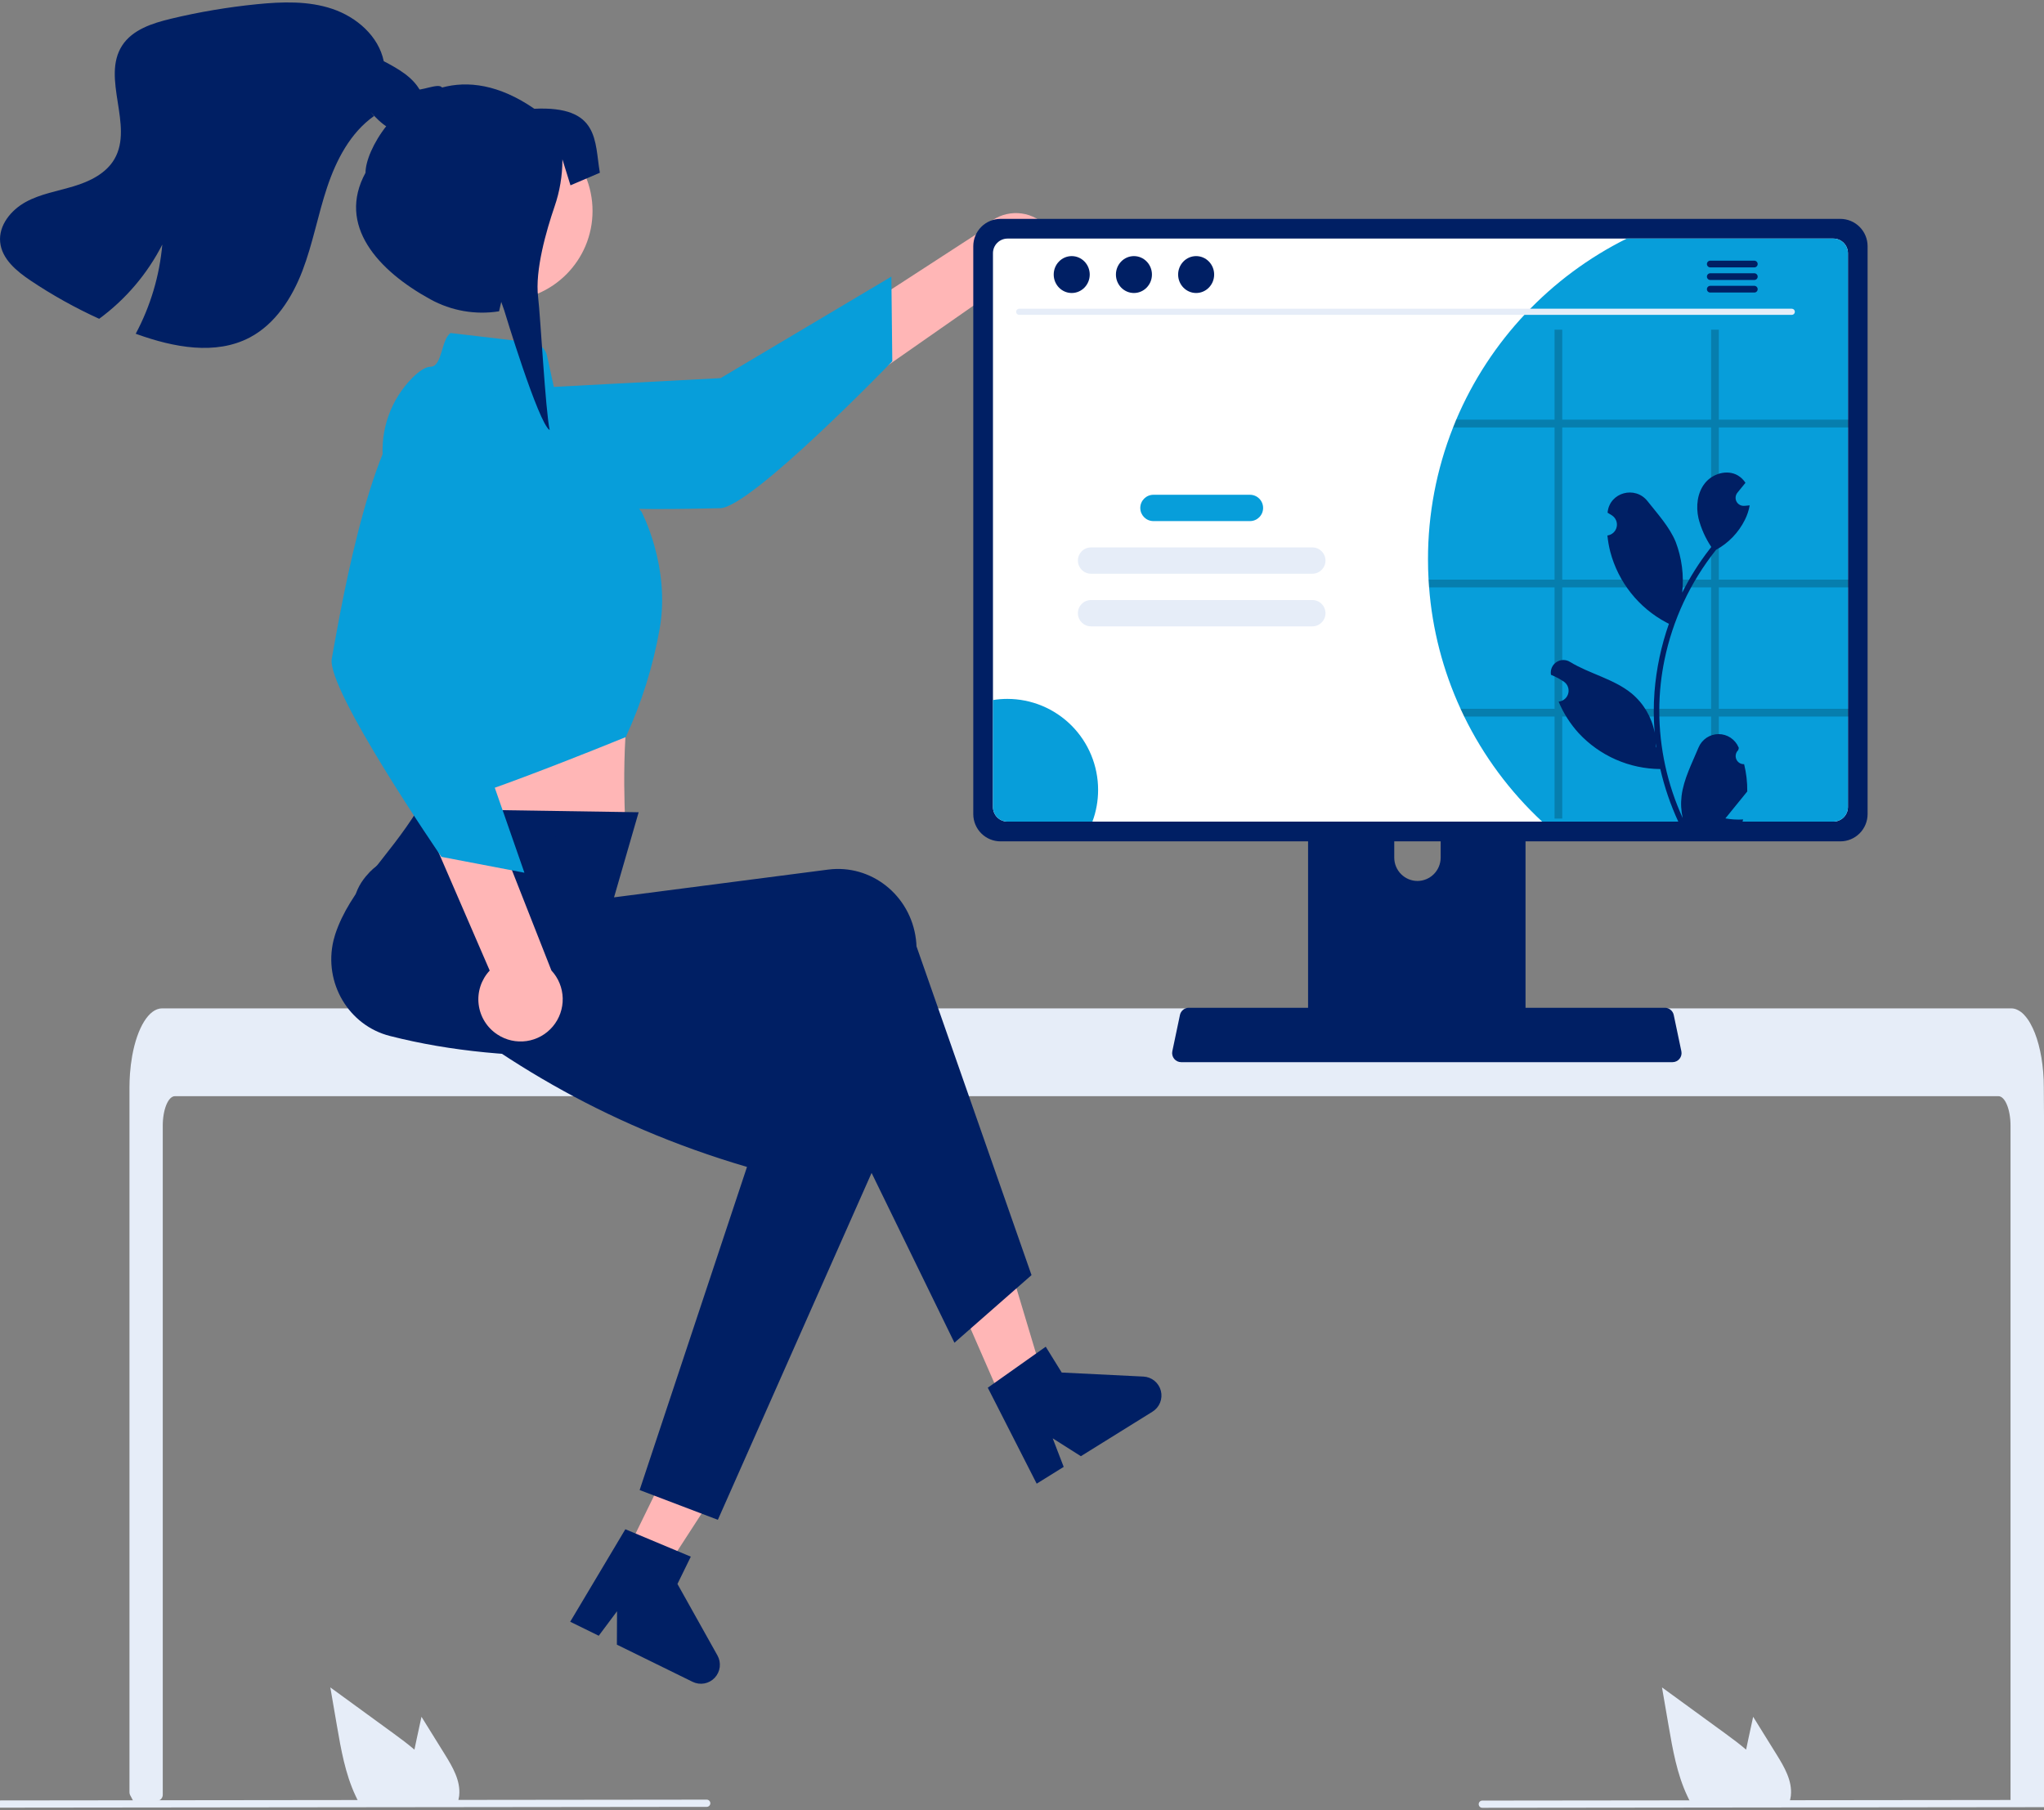<svg width="420" height="372" viewBox="0 0 420 372" fill="none" xmlns="http://www.w3.org/2000/svg">
<rect x="0" y="0" width="420" height="372" fill="#808080" stroke="none"/>
<g clip-path="url(#clip0_2521_22543)">
<path d="M208.671 294.191L216.63 290.621L206.662 257.406L194.914 262.674L208.671 294.191Z" fill="#FFB6B6"/>
<path d="M202.971 285.172L214.877 276.746L218.163 282.055L234.954 282.883C235.783 282.924 236.578 283.229 237.222 283.754C237.866 284.28 238.325 284.998 238.533 285.803C238.741 286.609 238.686 287.46 238.377 288.232C238.068 289.005 237.521 289.658 236.816 290.096L222.096 299.247L216.308 295.574L218.568 301.441L213.018 304.891L202.971 285.172Z" fill="#001F64"/>
<path d="M413.121 231.319C413.121 227.979 412.002 225.268 410.628 225.261H35.944C34.564 225.268 33.45 227.979 33.444 231.319V368.831C33.444 369.141 33.329 369.44 33.121 369.669C32.913 369.899 32.627 370.043 32.319 370.073C31.314 370.17 30.308 370.26 29.302 370.343C29.278 370.343 29.253 370.349 29.228 370.349C28.681 370.399 28.133 370.437 27.586 370.48H27.58C27.298 369.959 27.02 369.433 26.745 368.902C26.652 368.723 26.604 368.524 26.604 368.323V223.46C26.604 222.538 26.641 221.609 26.703 220.693C26.792 219.435 26.948 218.183 27.169 216.941C28.22 211.151 30.596 207.231 33.295 207.219H413.271C413.665 207.221 414.054 207.304 414.415 207.462C414.945 207.697 415.425 208.034 415.827 208.453C416.372 209.021 416.839 209.66 417.213 210.354C418.544 212.703 419.496 216.206 419.832 220.282C419.832 220.319 419.838 220.356 419.838 220.394C419.925 221.403 419.968 222.432 419.962 223.46L420.049 236.816L420.105 244.781L420.273 269.772L420.335 278.647L420.609 369.764C420.609 370.094 420.478 370.411 420.245 370.645C420.011 370.879 419.695 371.01 419.365 371.01H414.365C414.035 371.01 413.719 370.879 413.486 370.645C413.252 370.411 413.121 370.094 413.121 369.764V231.319Z" fill="#E6EDF8"/>
<path d="M311.309 144.723H270.936C270.365 144.724 269.817 144.952 269.414 145.357C269.011 145.762 268.785 146.311 268.785 146.884V210.798H313.465V146.884C313.465 146.6 313.41 146.319 313.301 146.057C313.193 145.794 313.034 145.556 312.834 145.355C312.634 145.155 312.396 144.995 312.134 144.887C311.872 144.778 311.592 144.723 311.309 144.723ZM291.258 181.038C289.996 181.032 288.786 180.527 287.894 179.632C287.001 178.738 286.497 177.526 286.491 176.26V168.889C286.492 167.622 286.995 166.409 287.889 165.514C288.783 164.619 289.995 164.116 291.258 164.116C292.522 164.116 293.733 164.619 294.627 165.514C295.521 166.409 296.024 167.622 296.026 168.889V176.26C296.02 177.526 295.516 178.738 294.623 179.632C293.73 180.527 292.521 181.032 291.258 181.038Z" fill="#001F64"/>
<path d="M268.645 208.758V214.924C268.645 215.244 268.772 215.55 268.998 215.776C269.223 216.002 269.529 216.129 269.847 216.13H312.399C312.717 216.128 313.022 216.001 313.248 215.775C313.473 215.549 313.6 215.244 313.602 214.924V208.758H268.645Z" fill="#001F64"/>
<path d="M216.774 55.719C216.309 56.891 215.594 57.947 214.678 58.812C213.762 59.678 212.668 60.331 211.473 60.727C210.277 61.122 209.01 61.25 207.76 61.102C206.51 60.953 205.308 60.532 204.238 59.868L147.249 99.654L145.676 83.799L201.709 47.417C202.942 45.69 204.764 44.476 206.831 44.005C208.897 43.534 211.064 43.839 212.921 44.862C214.778 45.886 216.196 47.556 216.906 49.557C217.616 51.558 217.569 53.75 216.774 55.719Z" fill="#FFB6B6"/>
<path d="M89.178 80.803C89.178 80.803 83.007 89.94 92.69 98.027C102.373 106.113 141.621 104.504 147.955 104.435C154.289 104.365 183.348 74.239 183.348 74.239L183.158 56.84L148.072 77.703L89.178 80.803Z" fill="#079EDA"/>
<path d="M85.684 141.471L86.306 153.313C86.306 153.313 84.471 163.802 85.981 166.065C87.479 168.318 128.623 171.668 128.623 171.668C128.623 171.668 127.333 154.008 129.66 141.234L85.684 141.471Z" fill="#FFB6B6"/>
<path d="M211.957 262.034L196.119 275.928L165.079 212.308C134.298 217.613 105.259 219.313 80.142 212.895C71.638 210.752 66.439 201.952 68.531 193.24C68.629 192.832 68.742 192.429 68.87 192.031C71.876 182.839 79.745 176.336 85.945 166.227L131.229 166.916L126.171 184.405L170.161 178.7C179.008 177.553 187.087 183.97 188.207 193.034C188.266 193.512 188.305 193.993 188.323 194.475L211.957 262.034Z" fill="#001F64"/>
<path d="M103.366 61.781C113.522 61.781 121.754 53.531 121.754 43.353C121.754 33.176 113.522 24.926 103.366 24.926C93.211 24.926 84.978 33.176 84.978 43.353C84.978 53.531 93.211 61.781 103.366 61.781Z" fill="#FFB6B6"/>
<path d="M92.587 68.434L109.447 70.421C110.158 70.505 110.826 70.809 111.356 71.291C111.887 71.773 112.254 72.409 112.407 73.109L115.088 85.405L131.802 105.131C131.802 105.131 137.804 116.409 135.553 129.19C134.199 136.887 131.856 144.376 128.582 151.469C128.582 151.469 87.478 168.317 85.977 166.061C84.477 163.805 83.99 153.56 83.99 153.56L78.701 94.601C78.399 91.495 78.786 88.359 79.835 85.42C80.884 82.481 82.569 79.812 84.769 77.602C86.103 76.287 87.419 75.366 88.491 75.366C90.912 75.284 90.602 69.824 92.587 68.434Z" fill="#079EDA"/>
<path d="M128.764 318.894L136.588 322.735L155.423 293.645L143.875 287.977L128.764 318.894Z" fill="#FFB6B6"/>
<path d="M147.505 312.319L131.431 306.203L153.492 239.801C123.521 230.995 100.914 216.81 81.175 199.973C74.479 194.3 69.457 187.013 75.16 180.111C75.426 179.789 75.705 179.477 75.995 179.175C82.729 172.247 99.821 173.58 109.826 167.234L132.202 191.176L130.8 197.59L172.81 211.861C181.258 214.731 185.696 224.056 182.723 232.689C182.566 233.144 182.39 233.593 182.195 234.034L147.505 312.319Z" fill="#001F64"/>
<path d="M128.497 314.258L141.946 319.891L139.203 325.501L147.423 340.197C147.829 340.923 147.993 341.76 147.891 342.586C147.788 343.412 147.426 344.183 146.855 344.788C146.284 345.392 145.536 345.798 144.719 345.946C143.902 346.094 143.059 345.976 142.313 345.61L126.757 337.973L126.789 331.108L123.029 336.143L117.164 333.264L128.497 314.258Z" fill="#001F64"/>
<path d="M102.2 212.585C101.145 211.896 100.254 210.984 99.589 209.913C98.924 208.842 98.502 207.638 98.352 206.386C98.202 205.133 98.327 203.863 98.72 202.665C99.112 201.466 99.762 200.368 100.624 199.449L72.994 135.59L88.814 137.184L113.303 199.43C114.748 200.983 115.575 203.014 115.626 205.137C115.678 207.26 114.95 209.328 113.581 210.95C112.213 212.571 110.298 213.633 108.201 213.935C106.103 214.236 103.968 213.756 102.2 212.585Z" fill="#FFB6B6"/>
<path d="M102.929 82.279C102.929 82.279 95.213 74.409 85.387 82.319C75.56 90.23 69.362 129.102 68.176 135.337C66.99 141.573 90.702 176.084 90.702 176.084L107.757 179.342L94.299 140.746L102.929 82.279Z" fill="#079EDA"/>
<path d="M378.16 44.98H205.582C204.099 44.983 202.678 45.574 201.629 46.625C200.581 47.675 199.991 49.1 199.988 50.586V167.293C199.99 168.779 200.579 170.204 201.628 171.255C202.677 172.306 204.099 172.897 205.582 172.898H378.16C379.643 172.897 381.064 172.306 382.113 171.255C383.162 170.204 383.751 168.779 383.753 167.293V50.586C383.751 49.1 383.16 47.675 382.112 46.625C381.064 45.574 379.642 44.983 378.16 44.98Z" fill="#001F64"/>
<path d="M376.72 49.027H207.024C206.231 49.029 205.47 49.346 204.909 49.91C204.348 50.473 204.033 51.236 204.033 52.031V165.846C204.035 166.64 204.35 167.402 204.911 167.964C205.471 168.526 206.232 168.842 207.024 168.843H376.72C377.513 168.842 378.273 168.526 378.834 167.964C379.394 167.402 379.71 166.64 379.711 165.846V52.031C379.711 51.236 379.396 50.473 378.835 49.91C378.275 49.346 377.514 49.029 376.72 49.027Z" fill="white"/>
<path d="M343.666 218.272H242.707C242.43 218.272 242.158 218.211 241.908 218.091C241.659 217.972 241.439 217.799 241.265 217.584C241.091 217.369 240.966 217.118 240.902 216.848C240.837 216.579 240.833 216.299 240.889 216.028L242.456 208.571C242.545 208.154 242.774 207.78 243.105 207.512C243.435 207.243 243.847 207.095 244.273 207.094H342.1C342.526 207.095 342.938 207.243 343.269 207.512C343.599 207.78 343.828 208.154 343.917 208.571L345.484 216.028C345.541 216.299 345.537 216.579 345.472 216.848C345.407 217.118 345.283 217.369 345.109 217.584C344.934 217.799 344.715 217.972 344.465 218.091C344.216 218.211 343.943 218.272 343.666 218.272Z" fill="#001F64"/>
<path d="M247.796 208.438H245.294C245.126 208.438 244.99 208.574 244.99 208.742V210.003C244.99 210.171 245.126 210.307 245.294 210.307H247.796C247.964 210.307 248.1 210.171 248.1 210.003V208.742C248.1 208.574 247.964 208.438 247.796 208.438Z" fill="#001F64"/>
<path d="M254.015 208.438H251.513C251.345 208.438 251.209 208.574 251.209 208.742V210.003C251.209 210.171 251.345 210.307 251.513 210.307H254.015C254.183 210.307 254.318 210.171 254.318 210.003V208.742C254.318 208.574 254.183 208.438 254.015 208.438Z" fill="#001F64"/>
<path d="M260.234 208.438H257.731C257.564 208.438 257.428 208.574 257.428 208.742V210.003C257.428 210.171 257.564 210.307 257.731 210.307H260.234C260.401 210.307 260.537 210.171 260.537 210.003V208.742C260.537 208.574 260.401 208.438 260.234 208.438Z" fill="#001F64"/>
<path d="M266.452 208.438H263.95C263.782 208.438 263.646 208.574 263.646 208.742V210.003C263.646 210.171 263.782 210.307 263.95 210.307H266.452C266.62 210.307 266.756 210.171 266.756 210.003V208.742C266.756 208.574 266.62 208.438 266.452 208.438Z" fill="#001F64"/>
<path d="M272.673 208.438H270.171C270.003 208.438 269.867 208.574 269.867 208.742V210.003C269.867 210.171 270.003 210.307 270.171 210.307H272.673C272.841 210.307 272.977 210.171 272.977 210.003V208.742C272.977 208.574 272.841 208.438 272.673 208.438Z" fill="#001F64"/>
<path d="M278.892 208.438H276.39C276.222 208.438 276.086 208.574 276.086 208.742V210.003C276.086 210.171 276.222 210.307 276.39 210.307H278.892C279.059 210.307 279.195 210.171 279.195 210.003V208.742C279.195 208.574 279.059 208.438 278.892 208.438Z" fill="#001F64"/>
<path d="M285.111 208.438H282.608C282.441 208.438 282.305 208.574 282.305 208.742V210.003C282.305 210.171 282.441 210.307 282.608 210.307H285.111C285.278 210.307 285.414 210.171 285.414 210.003V208.742C285.414 208.574 285.278 208.438 285.111 208.438Z" fill="#001F64"/>
<path d="M291.329 208.438H288.827C288.659 208.438 288.523 208.574 288.523 208.742V210.003C288.523 210.171 288.659 210.307 288.827 210.307H291.329C291.497 210.307 291.633 210.171 291.633 210.003V208.742C291.633 208.574 291.497 208.438 291.329 208.438Z" fill="#001F64"/>
<path d="M297.548 208.438H295.046C294.878 208.438 294.742 208.574 294.742 208.742V210.003C294.742 210.171 294.878 210.307 295.046 210.307H297.548C297.716 210.307 297.852 210.171 297.852 210.003V208.742C297.852 208.574 297.716 208.438 297.548 208.438Z" fill="#001F64"/>
<path d="M303.767 208.438H301.265C301.097 208.438 300.961 208.574 300.961 208.742V210.003C300.961 210.171 301.097 210.307 301.265 210.307H303.767C303.934 210.307 304.07 210.171 304.07 210.003V208.742C304.07 208.574 303.934 208.438 303.767 208.438Z" fill="#001F64"/>
<path d="M309.986 208.438H307.483C307.316 208.438 307.18 208.574 307.18 208.742V210.003C307.18 210.171 307.316 210.307 307.483 210.307H309.986C310.153 210.307 310.289 210.171 310.289 210.003V208.742C310.289 208.574 310.153 208.438 309.986 208.438Z" fill="#001F64"/>
<path d="M316.204 208.438H313.702C313.534 208.438 313.398 208.574 313.398 208.742V210.003C313.398 210.171 313.534 210.307 313.702 210.307H316.204C316.372 210.307 316.508 210.171 316.508 210.003V208.742C316.508 208.574 316.372 208.438 316.204 208.438Z" fill="#001F64"/>
<path d="M322.423 208.438H319.921C319.753 208.438 319.617 208.574 319.617 208.742V210.003C319.617 210.171 319.753 210.307 319.921 210.307H322.423C322.591 210.307 322.727 210.171 322.727 210.003V208.742C322.727 208.574 322.591 208.438 322.423 208.438Z" fill="#001F64"/>
<path d="M328.642 208.438H326.14C325.972 208.438 325.836 208.574 325.836 208.742V210.003C325.836 210.171 325.972 210.307 326.14 210.307H328.642C328.809 210.307 328.945 210.171 328.945 210.003V208.742C328.945 208.574 328.809 208.438 328.642 208.438Z" fill="#001F64"/>
<path d="M334.861 208.438H332.358C332.191 208.438 332.055 208.574 332.055 208.742V210.003C332.055 210.171 332.191 210.307 332.358 210.307H334.861C335.028 210.307 335.164 210.171 335.164 210.003V208.742C335.164 208.574 335.028 208.438 334.861 208.438Z" fill="#001F64"/>
<path d="M341.079 208.438H338.577C338.409 208.438 338.273 208.574 338.273 208.742V210.003C338.273 210.171 338.409 210.307 338.577 210.307H341.079C341.247 210.307 341.383 210.171 341.383 210.003V208.742C341.383 208.574 341.247 208.438 341.079 208.438Z" fill="#001F64"/>
<path d="M247.722 211.555H245.22C245.052 211.555 244.916 211.691 244.916 211.859V213.12C244.916 213.288 245.052 213.424 245.22 213.424H247.722C247.89 213.424 248.025 213.288 248.025 213.12V211.859C248.025 211.691 247.89 211.555 247.722 211.555Z" fill="#001F64"/>
<path d="M253.941 211.555H251.438C251.271 211.555 251.135 211.691 251.135 211.859V213.12C251.135 213.288 251.271 213.424 251.438 213.424H253.941C254.108 213.424 254.244 213.288 254.244 213.12V211.859C254.244 211.691 254.108 211.555 253.941 211.555Z" fill="#001F64"/>
<path d="M260.159 211.555H257.657C257.489 211.555 257.354 211.691 257.354 211.859V213.12C257.354 213.288 257.489 213.424 257.657 213.424H260.159C260.327 213.424 260.463 213.288 260.463 213.12V211.859C260.463 211.691 260.327 211.555 260.159 211.555Z" fill="#001F64"/>
<path d="M266.378 211.555H263.876C263.708 211.555 263.572 211.691 263.572 211.859V213.12C263.572 213.288 263.708 213.424 263.876 213.424H266.378C266.546 213.424 266.682 213.288 266.682 213.12V211.859C266.682 211.691 266.546 211.555 266.378 211.555Z" fill="#001F64"/>
<path d="M272.597 211.555H270.095C269.927 211.555 269.791 211.691 269.791 211.859V213.12C269.791 213.288 269.927 213.424 270.095 213.424H272.597C272.765 213.424 272.9 213.288 272.9 213.12V211.859C272.9 211.691 272.765 211.555 272.597 211.555Z" fill="#001F64"/>
<path d="M278.816 211.555H276.313C276.146 211.555 276.01 211.691 276.01 211.859V213.12C276.01 213.288 276.146 213.424 276.313 213.424H278.816C278.983 213.424 279.119 213.288 279.119 213.12V211.859C279.119 211.691 278.983 211.555 278.816 211.555Z" fill="#001F64"/>
<path d="M285.034 211.555H282.532C282.364 211.555 282.229 211.691 282.229 211.859V213.12C282.229 213.288 282.364 213.424 282.532 213.424H285.034C285.202 213.424 285.338 213.288 285.338 213.12V211.859C285.338 211.691 285.202 211.555 285.034 211.555Z" fill="#001F64"/>
<path d="M291.255 211.555H288.753C288.585 211.555 288.449 211.691 288.449 211.859V213.12C288.449 213.288 288.585 213.424 288.753 213.424H291.255C291.423 213.424 291.559 213.288 291.559 213.12V211.859C291.559 211.691 291.423 211.555 291.255 211.555Z" fill="#001F64"/>
<path d="M297.474 211.555H294.972C294.804 211.555 294.668 211.691 294.668 211.859V213.12C294.668 213.288 294.804 213.424 294.972 213.424H297.474C297.641 213.424 297.777 213.288 297.777 213.12V211.859C297.777 211.691 297.641 211.555 297.474 211.555Z" fill="#001F64"/>
<path d="M303.693 211.555H301.19C301.023 211.555 300.887 211.691 300.887 211.859V213.12C300.887 213.288 301.023 213.424 301.19 213.424H303.693C303.86 213.424 303.996 213.288 303.996 213.12V211.859C303.996 211.691 303.86 211.555 303.693 211.555Z" fill="#001F64"/>
<path d="M309.911 211.555H307.409C307.241 211.555 307.105 211.691 307.105 211.859V213.12C307.105 213.288 307.241 213.424 307.409 213.424H309.911C310.079 213.424 310.215 213.288 310.215 213.12V211.859C310.215 211.691 310.079 211.555 309.911 211.555Z" fill="#001F64"/>
<path d="M316.13 211.555H313.628C313.46 211.555 313.324 211.691 313.324 211.859V213.12C313.324 213.288 313.46 213.424 313.628 213.424H316.13C316.298 213.424 316.434 213.288 316.434 213.12V211.859C316.434 211.691 316.298 211.555 316.13 211.555Z" fill="#001F64"/>
<path d="M322.349 211.555H319.847C319.679 211.555 319.543 211.691 319.543 211.859V213.12C319.543 213.288 319.679 213.424 319.847 213.424H322.349C322.516 213.424 322.652 213.288 322.652 213.12V211.859C322.652 211.691 322.516 211.555 322.349 211.555Z" fill="#001F64"/>
<path d="M328.568 211.555H326.065C325.898 211.555 325.762 211.691 325.762 211.859V213.12C325.762 213.288 325.898 213.424 326.065 213.424H328.568C328.735 213.424 328.871 213.288 328.871 213.12V211.859C328.871 211.691 328.735 211.555 328.568 211.555Z" fill="#001F64"/>
<path d="M334.786 211.555H332.284C332.116 211.555 331.98 211.691 331.98 211.859V213.12C331.98 213.288 332.116 213.424 332.284 213.424H334.786C334.954 213.424 335.09 213.288 335.09 213.12V211.859C335.09 211.691 334.954 211.555 334.786 211.555Z" fill="#001F64"/>
<path d="M341.005 211.555H338.503C338.335 211.555 338.199 211.691 338.199 211.859V213.12C338.199 213.288 338.335 213.424 338.503 213.424H341.005C341.173 213.424 341.309 213.288 341.309 213.12V211.859C341.309 211.691 341.173 211.555 341.005 211.555Z" fill="#001F64"/>
<path d="M299.338 215.293H275.069C274.902 215.293 274.766 215.429 274.766 215.597V216.858C274.766 217.026 274.902 217.163 275.069 217.163H299.338C299.505 217.163 299.641 217.026 299.641 216.858V215.597C299.641 215.429 299.505 215.293 299.338 215.293Z" fill="#001F64"/>
<path d="M365.032 360.519L360.237 352.797L359.28 357.209C359.112 357.982 358.944 358.767 358.788 359.547C357.426 358.381 355.977 357.303 354.56 356.268C350.206 353.102 345.855 349.932 341.506 346.758L342.868 354.673C343.707 359.547 344.584 364.52 346.661 368.976C346.892 369.481 347.14 369.979 347.408 370.466H367.644C367.807 370.014 367.919 369.546 367.98 369.069C367.985 369.039 367.987 369.007 367.986 368.976C368.303 365.953 366.637 363.105 365.032 360.519Z" fill="#E6EDF8"/>
<path d="M91.401 360.519L86.606 352.797L85.649 357.209C85.481 357.982 85.313 358.767 85.157 359.547C83.795 358.381 82.346 357.303 80.929 356.268C76.575 353.102 72.224 349.932 67.875 346.758L69.237 354.673C70.076 359.547 70.954 364.52 73.031 368.976C73.261 369.481 73.509 369.979 73.777 370.466H94.013C94.176 370.014 94.289 369.546 94.349 369.069C94.354 369.039 94.356 369.007 94.355 368.976C94.672 365.953 93.006 363.105 91.401 360.519Z" fill="#E6EDF8"/>
<path d="M476.067 371.308L304.58 371.5C304.384 371.499 304.196 371.421 304.058 371.282C303.92 371.143 303.842 370.954 303.842 370.758C303.842 370.561 303.92 370.373 304.058 370.234C304.196 370.095 304.384 370.016 304.58 370.016L476.067 369.824C476.263 369.825 476.451 369.903 476.589 370.042C476.727 370.181 476.805 370.37 476.805 370.566C476.805 370.763 476.727 370.951 476.589 371.09C476.451 371.229 476.263 371.308 476.067 371.308Z" fill="#E6EDF8"/>
<path d="M145.221 371.308L-26.266 371.5C-26.462 371.499 -26.649 371.421 -26.788 371.282C-26.926 371.143 -27.004 370.954 -27.004 370.758C-27.004 370.561 -26.926 370.373 -26.788 370.234C-26.649 370.095 -26.462 370.016 -26.266 370.016L145.221 369.824C145.417 369.825 145.605 369.903 145.743 370.042C145.882 370.181 145.959 370.37 145.959 370.566C145.959 370.763 145.882 370.951 145.743 371.09C145.605 371.229 145.417 371.308 145.221 371.308Z" fill="#E6EDF8"/>
<path d="M83.921 26.928C80.955 27.813 78.188 25.326 76.123 22.971L76.857 23.843C72 27.271 69.096 32.855 67.211 38.508C65.327 44.154 64.276 50.069 62.149 55.634C60.022 61.193 56.589 66.572 51.334 69.345C44.295 73.06 35.669 71.371 28.181 68.691C28.082 68.653 27.989 68.622 27.889 68.585C30.922 62.908 32.779 56.676 33.349 50.262C30.269 56.288 25.827 61.511 20.377 65.512C15.484 63.284 10.78 60.662 6.309 57.672C3.418 55.734 0.37 53.228 0.035 49.757C-0.307 46.311 2.261 43.163 5.29 41.505C8.318 39.848 11.801 39.287 15.109 38.29C18.412 37.299 21.782 35.672 23.517 32.681C27.516 25.8 20.787 16.096 25.078 9.39C27.193 6.094 31.297 4.772 35.103 3.856C40.912 2.464 46.809 1.466 52.752 0.871C57.97 0.347 63.362 0.154 68.325 1.837C73.287 3.52 77.79 7.427 78.853 12.575C81.751 14.102 84.817 15.791 86.372 18.689C87.927 21.581 87.062 25.993 83.921 26.928Z" fill="#001F64"/>
<path d="M79.493 25.769C76.652 29.335 75.106 33.192 75.106 35.501C69.205 46.309 77.644 55.593 88.429 61.507C92.731 63.877 97.698 64.745 102.546 63.973L102.997 62.043L103.609 63.781C103.609 63.781 110.63 87.023 112.947 88.387C112.068 84.251 111.061 65.099 110.572 61.062C109.894 55.568 112.256 47.388 113.959 42.414C115.015 39.348 115.557 36.129 115.563 32.885V32.743L117.222 38.083L123.26 35.501C122.136 29.044 123.26 21.713 109.792 22.349C102.508 17.329 96.094 16.564 90.825 17.988C90.144 16.934 86.223 18.908 85.09 18.353" fill="#001F64"/>
<path d="M379.711 52.031V165.846C379.71 166.64 379.394 167.402 378.834 167.964C378.273 168.526 377.513 168.842 376.72 168.843H316.882C310.262 162.691 304.831 155.368 300.862 147.242C300.6 146.719 300.352 146.189 300.115 145.653C296.499 137.788 294.309 129.34 293.648 120.705C293.604 120.175 293.567 119.646 293.542 119.11C293.461 117.739 293.424 116.349 293.424 114.953C293.412 105.668 295.162 96.466 298.579 87.836C298.785 87.3 299.002 86.77 299.226 86.24C306.105 70.044 318.534 56.846 334.27 49.027H376.72C377.514 49.029 378.275 49.346 378.835 49.91C379.396 50.473 379.711 51.236 379.711 52.031Z" fill="#079EDA"/>
<path d="M368.19 64.707H209.407C209.242 64.703 209.085 64.635 208.969 64.517C208.854 64.398 208.789 64.24 208.789 64.074C208.789 63.909 208.854 63.75 208.969 63.632C209.085 63.513 209.242 63.445 209.407 63.441H368.19C368.355 63.445 368.512 63.513 368.628 63.632C368.743 63.75 368.808 63.909 368.808 64.074C368.808 64.24 368.743 64.398 368.628 64.517C368.512 64.635 368.355 64.703 368.19 64.707Z" fill="#E6EDF8"/>
<path d="M220.216 60.211C222.26 60.211 223.917 58.514 223.917 56.42C223.917 54.326 222.26 52.629 220.216 52.629C218.172 52.629 216.516 54.326 216.516 56.42C216.516 58.514 218.172 60.211 220.216 60.211Z" fill="#001F64"/>
<path d="M232.999 60.211C235.043 60.211 236.7 58.514 236.7 56.42C236.7 54.326 235.043 52.629 232.999 52.629C230.956 52.629 229.299 54.326 229.299 56.42C229.299 58.514 230.956 60.211 232.999 60.211Z" fill="#001F64"/>
<path d="M245.783 60.211C247.826 60.211 249.483 58.514 249.483 56.42C249.483 54.326 247.826 52.629 245.783 52.629C243.739 52.629 242.082 54.326 242.082 56.42C242.082 58.514 243.739 60.211 245.783 60.211Z" fill="#001F64"/>
<path d="M360.491 53.57H351.41C351.23 53.574 351.059 53.648 350.933 53.777C350.807 53.906 350.736 54.079 350.736 54.259C350.736 54.44 350.807 54.613 350.933 54.742C351.059 54.871 351.23 54.945 351.41 54.948H360.491C360.671 54.945 360.843 54.871 360.969 54.742C361.095 54.613 361.165 54.44 361.165 54.259C361.165 54.079 361.095 53.906 360.969 53.777C360.843 53.648 360.671 53.574 360.491 53.57Z" fill="#001F64"/>
<path d="M360.491 56.156H351.41C351.23 56.16 351.059 56.234 350.933 56.363C350.807 56.492 350.736 56.665 350.736 56.845C350.736 57.026 350.807 57.199 350.933 57.328C351.059 57.457 351.23 57.531 351.41 57.534H360.491C360.671 57.531 360.843 57.457 360.969 57.328C361.095 57.199 361.165 57.026 361.165 56.845C361.165 56.665 361.095 56.492 360.969 56.363C360.843 56.234 360.671 56.16 360.491 56.156Z" fill="#001F64"/>
<path d="M360.491 58.738H351.41C351.23 58.742 351.059 58.816 350.933 58.945C350.807 59.074 350.736 59.247 350.736 59.427C350.736 59.608 350.807 59.781 350.933 59.91C351.059 60.039 351.23 60.113 351.41 60.116H360.491C360.671 60.113 360.843 60.039 360.969 59.91C361.095 59.781 361.165 59.608 361.165 59.427C361.165 59.247 361.095 59.074 360.969 58.945C360.843 58.816 360.671 58.742 360.491 58.738Z" fill="#001F64"/>
<path d="M256.844 101.676H237.003C235.513 101.676 234.305 102.886 234.305 104.38V104.38C234.305 105.873 235.513 107.084 237.003 107.084H256.844C258.334 107.084 259.542 105.873 259.542 104.38C259.542 102.886 258.334 101.676 256.844 101.676Z" fill="#079EDA"/>
<path d="M269.66 112.492H224.185C222.694 112.492 221.486 113.703 221.486 115.196C221.486 116.69 222.694 117.901 224.185 117.901H269.66C271.15 117.901 272.358 116.69 272.358 115.196C272.358 113.703 271.15 112.492 269.66 112.492Z" fill="#E6EDF8"/>
<path d="M269.66 123.309H224.185C222.694 123.309 221.486 124.519 221.486 126.013V126.013C221.486 127.506 222.694 128.717 224.185 128.717H269.66C271.15 128.717 272.358 127.506 272.358 126.013C272.358 124.519 271.15 123.309 269.66 123.309Z" fill="#E6EDF8"/>
<path d="M225.638 162.318C225.641 164.546 225.245 166.756 224.469 168.843H207.024C206.232 168.842 205.471 168.526 204.911 167.964C204.35 167.402 204.035 166.64 204.033 165.845V143.858C205.008 143.7 205.994 143.621 206.981 143.621C209.431 143.621 211.857 144.104 214.121 145.044C216.384 145.984 218.441 147.361 220.174 149.097C221.906 150.833 223.28 152.894 224.218 155.163C225.155 157.431 225.638 159.863 225.638 162.318Z" fill="#079EDA"/>
<path opacity="0.2" d="M379.868 87.837V86.241H353.182V67.75H351.597V86.241H321.012V67.75H319.426V86.241H299.227C299.003 86.771 298.785 87.301 298.58 87.837H319.426V119.11H293.543C293.568 119.646 293.605 120.176 293.649 120.706H319.426V145.654H300.116C300.353 146.19 300.601 146.72 300.863 147.243H319.426V168.215H321.012V147.243H351.597V168.215H353.182V147.243H379.868V145.654H353.182V120.706H379.868V119.11H353.182V87.837H379.868ZM351.597 145.654H321.012V120.706H351.597V145.654ZM351.597 119.11H321.012V87.837H351.597V119.11Z" fill="black"/>
<path d="M358.381 157.035C358.041 157.051 357.704 156.962 357.416 156.779C357.128 156.596 356.903 156.329 356.771 156.014C356.64 155.699 356.608 155.351 356.681 155.018C356.753 154.684 356.926 154.381 357.176 154.149L357.29 153.695C357.275 153.659 357.26 153.622 357.245 153.586C356.902 152.774 356.328 152.082 355.593 151.597C354.859 151.111 353.998 150.854 353.119 150.857C352.239 150.861 351.38 151.124 350.65 151.615C349.919 152.106 349.35 152.803 349.013 153.617C347.667 156.867 345.952 160.122 345.53 163.558C345.344 165.077 345.423 166.617 345.762 168.109C342.6 161.195 340.957 153.682 340.947 146.077C340.946 144.168 341.052 142.261 341.264 140.365C341.439 138.81 341.682 137.266 341.992 135.734C343.687 127.418 347.326 119.623 352.611 112.991C355.169 111.592 357.237 109.442 358.537 106.829C359.009 105.889 359.341 104.887 359.526 103.852C359.237 103.89 358.944 103.913 358.656 103.932C358.566 103.937 358.471 103.942 358.381 103.947L358.347 103.948C358.03 103.962 357.716 103.885 357.442 103.724C357.168 103.563 356.946 103.327 356.803 103.043C356.66 102.758 356.603 102.439 356.637 102.123C356.671 101.807 356.795 101.507 356.995 101.26C357.12 101.106 357.244 100.953 357.369 100.799C357.558 100.562 357.752 100.33 357.941 100.093C357.963 100.07 357.984 100.047 358.003 100.022C358.221 99.752 358.438 99.486 358.656 99.216C358.259 98.598 357.724 98.081 357.095 97.704C354.914 96.424 351.906 97.311 350.331 99.287C348.751 101.264 348.453 104.037 349.002 106.506C349.541 108.608 350.434 110.602 351.641 112.403C351.523 112.555 351.4 112.702 351.282 112.853C349.12 115.639 347.236 118.63 345.657 121.784C346.041 118.25 345.582 114.676 344.319 111.355C343.039 108.26 340.639 105.654 338.526 102.978C335.988 99.764 330.783 101.167 330.336 105.241C330.332 105.28 330.328 105.32 330.324 105.359C330.637 105.537 330.945 105.725 331.245 105.924C331.623 106.177 331.915 106.538 332.085 106.961C332.254 107.383 332.292 107.847 332.194 108.291C332.096 108.736 331.866 109.14 331.534 109.451C331.203 109.762 330.785 109.966 330.336 110.035L330.29 110.042C330.402 111.176 330.6 112.299 330.882 113.403C331.698 116.484 333.141 119.363 335.12 121.859C337.098 124.355 339.57 126.414 342.38 127.908C342.564 128.003 342.744 128.097 342.929 128.187C341.342 132.694 340.347 137.388 339.968 142.152C339.753 144.962 339.766 147.785 340.006 150.594L339.991 150.494C339.386 147.371 337.724 144.554 335.285 142.517C331.663 139.535 326.547 138.437 322.639 136.041C322.224 135.774 321.741 135.631 321.248 135.63C320.754 135.629 320.271 135.769 319.854 136.034C319.438 136.299 319.106 136.678 318.897 137.126C318.688 137.574 318.612 138.073 318.677 138.563C318.682 138.598 318.687 138.633 318.693 138.668C319.275 138.906 319.842 139.179 320.391 139.488C320.705 139.665 321.012 139.854 321.312 140.053C321.69 140.306 321.983 140.667 322.152 141.089C322.321 141.512 322.359 141.975 322.261 142.42C322.163 142.864 321.933 143.269 321.601 143.58C321.27 143.891 320.852 144.095 320.404 144.164L320.358 144.171C320.324 144.176 320.296 144.181 320.263 144.185C321.258 146.567 322.655 148.758 324.392 150.665C326.538 152.973 329.132 154.817 332.014 156.084C334.897 157.352 338.007 158.016 341.155 158.036H341.16C342.014 161.757 343.252 165.379 344.854 168.843H358.05C358.098 168.696 358.14 168.545 358.183 168.398C356.961 168.475 355.735 168.401 354.531 168.18C355.51 166.976 356.489 165.762 357.468 164.558C357.49 164.536 357.511 164.512 357.53 164.487C358.027 163.871 358.528 163.259 359.025 162.643L359.025 162.642C359.051 160.754 358.835 158.869 358.381 157.035ZM343.269 127.244L343.276 127.235L343.269 127.254V127.244ZM340.346 153.651L340.233 153.395C340.237 153.21 340.237 153.026 340.233 152.836C340.233 152.784 340.223 152.732 340.223 152.68C340.266 153.007 340.304 153.334 340.351 153.661L340.346 153.651Z" fill="#001F64"/>
</g>
<defs>
<clipPath id="clip0_2521_22543">
<rect width="420" height="371" fill="white" transform="translate(0 0.5)"/>
</clipPath>
</defs>
</svg>
